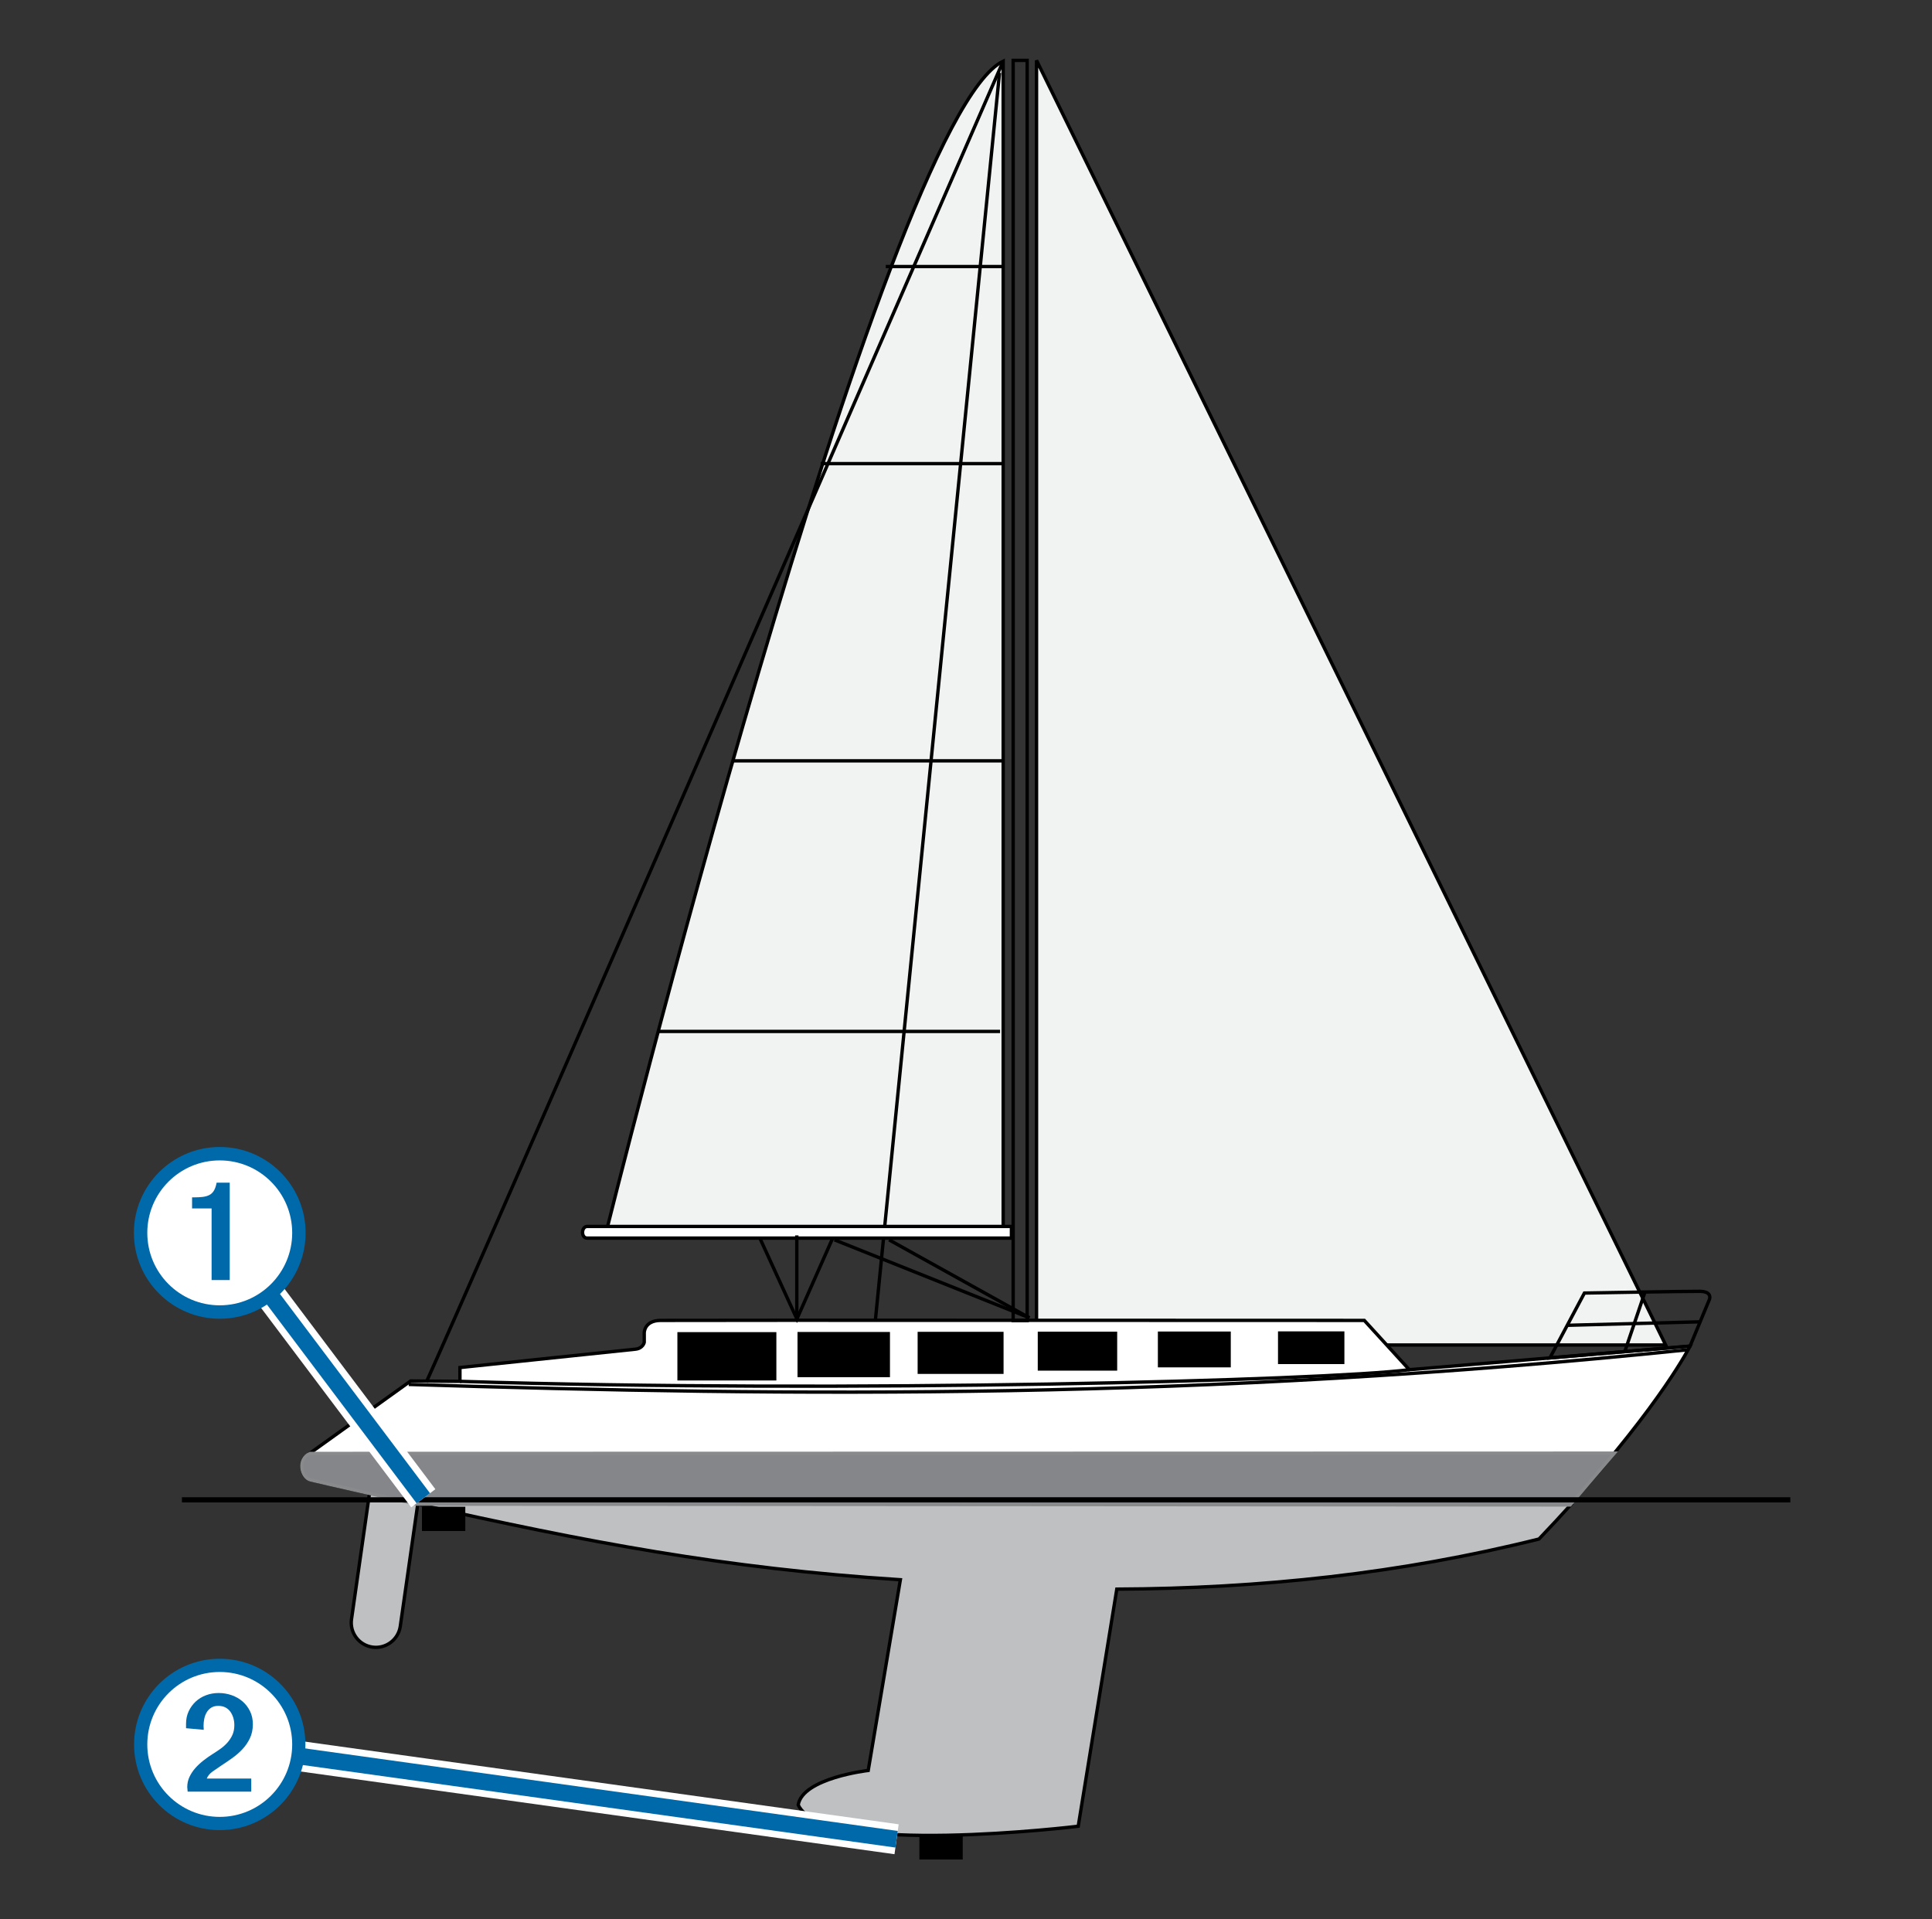 <?xml version="1.0" encoding="utf-8"?>
<!-- Generator: Adobe Illustrator 14.0.0, SVG Export Plug-In . SVG Version: 6.00 Build 43363)  -->
<!DOCTYPE svg PUBLIC "-//W3C//DTD SVG 1.1//EN" "http://www.w3.org/Graphics/SVG/1.1/DTD/svg11.dtd">
<svg version="1.1" id="Layer_1" xmlns="http://www.w3.org/2000/svg" xmlns:xlink="http://www.w3.org/1999/xlink" x="0px" y="0px"
	 width="288px" height="286.042px" viewBox="0 0 288 286.042" style="enable-background:new 0 0 288 286.042;" xml:space="preserve"
	>
<rect x="0" y="0" width="288" height="286.042" fill="#333333" stroke="none"/>
<g>
	<polygon style="fill:#F1F2F2;stroke:#000000;stroke-width:0.5;" points="248.299,200.482 154.515,200.482 154.515,8.999 	"/>
	<path style="fill:#FFFFFF;stroke:#000000;stroke-width:0.5;" d="M234.25,224.014c13.5-14.973,17.683-23.363,17.683-23.363l-41.85,3.514l-6.709-7.348
		c0,0-101.479-0.041-104.917,0c-2.444,0.029-2.421,1.856-2.421,1.856v1.423c0,0-0.184,0.892-1.316,1.011
		c-1.133,0.12-26.158,2.737-26.158,2.737v2.055l-7.347-0.054c0,0,0,0-15.562,11.163c-1.119,0.804-0.768,3.256,0.651,3.583
		c2.944,0.678,5.81,1.337,8.616,1.978"/>
	<path style="fill:#BEC0C2;stroke:#000000;stroke-width:0.5;" d="M234.413,224.014c-1.542,1.71-3.205,3.508-5,5.388c-20.617,5.149-41.602,7.382-62.933,7.469l-5.751,35.343
		c0,0-38.126,4.651-41.744-3.178c0.658-4.013,10.438-5.135,10.438-5.135l4.792-28.43c-26.156-1.681-46.839-5.638-71.942-11.273
		l-2.602,18.201c-0.287,2.008-2.148,3.402-4.156,3.116c-2.008-0.287-3.404-2.147-3.117-4.156l2.686-18.79l179.788,1.129"/>
	<path style="fill:none;stroke:#000000;stroke-width:0.5;" d="M68.562,205.899c57.639,1.805,129.062-0.138,141.521-1.734"/>
	<path style="stroke:#000000;stroke-width:0.5;" d="M54.92,222.569"/>
	<path style="fill:none;stroke:#000000;stroke-width:0.5;" d="M60.929,206.361c57.639,1.805,117.689,2.374,190.561-5.159"/>
	<path style="stroke:#000000;stroke-width:0.5;" d="M55.08,223.209"/>
	<path style="fill:#848689;stroke:#888A8C;stroke-width:0.5;" d="M234.054,224.32L62.11,224.198c0,0-15.061-3.403-15.806-3.606c-1.359-0.292-2.058-3.11-0.074-3.945
		c1.353,0,194.42-0.042,194.42-0.042L234.054,224.32z"/>
	<path style="fill:none;stroke:#000000;stroke-width:0.5;" d="M54.92,222.569"/>
	<path style="fill:none;stroke:#000000;stroke-width:0.5;" d="M55.464,222.293"/>
	<path style="fill:none;stroke:#000000;stroke-width:0.5;" d="M234.054,224.32"/>
	<rect x="151.031" y="8.999" style="fill:none;stroke:#000000;stroke-width:0.5;" width="2.085" height="187.843"/>
	<path style="fill:#F1F2F2;stroke:#000000;stroke-width:0.5;" d="M149.543,9.117c0,175.298,0,175.298,0,175.298H90.168C90.168,184.415,131.644,17.68,149.543,9.117z"/>
	<line style="fill:#F1F2F2;stroke:#000000;stroke-width:0.5;" x1="132.045" y1="39.73" x2="149.543" y2="39.73"/>
	<line style="fill:#F1F2F2;stroke:#000000;stroke-width:0.5;" x1="122.333" y1="69.108" x2="149.311" y2="69.108"/>
	<line style="fill:#F1F2F2;stroke:#000000;stroke-width:0.5;" x1="109.165" y1="113.408" x2="149.311" y2="113.408"/>
	<line style="fill:#F1F2F2;stroke:#000000;stroke-width:0.5;" x1="98.226" y1="153.743" x2="149.077" y2="153.743"/>
	<path style="fill:none;stroke:#000000;stroke-width:0.5;" d="M254.808,193.723c-0.229,0.569-2.875,6.928-2.875,6.928l-20.889,1.754l5.142-9.668
		c0,0,15.043-0.272,17.261-0.255C254.768,192.5,255.037,193.155,254.808,193.723z"/>
	<line style="fill:none;stroke:#000000;stroke-width:0.5;" x1="253.399" y1="197.028" x2="233.639" y2="197.547"/>
	<path style="fill:none;stroke:#000000;stroke-width:0.5;" d="M245.193,192.643c-2.971,8.771-2.971,8.771-2.971,8.771"/>
	<path style="fill:none;stroke:#000000;stroke-width:0.5;" d="M63.549,205.994c0,0,0.775-1.033,85.994-196.877"/>
	<path style="fill:none;stroke:#000000;stroke-width:0.5;" d="M130.506,196.635c18.492-185.783,18.492-185.783,18.492-185.783"/>
	<path style="fill:#FFFFFF;stroke:#000000;stroke-width:0.5;" d="M150.774,184.551c0,0-62.263,0.002-63.231,0s-0.905-1.739,0-1.742s63.231,0,63.231,0V184.551z"/>
	<polyline style="fill:none;stroke:#000000;stroke-width:0.5;" points="113.231,184.463 118.792,196.602 124.168,184.463 	"/>
	<line style="fill:none;stroke:#000000;stroke-width:0.5;" x1="118.779" y1="184.146" x2="118.779" y2="196.035"/>
	<path style="fill:none;stroke:#000000;stroke-width:0.5;" d="M124.394,184.808c29.065,11.626,29.065,11.626,29.065,11.626"/>
	<path style="fill:none;stroke:#000000;stroke-width:0.5;" d="M132.532,184.808c20.927,11.626,20.927,11.626,20.927,11.626"/>
</g>
<g>
	<rect x="101.107" y="198.692" style="stroke:#000000;stroke-width:0.258;" width="14.496" height="6.949"/>
	<rect x="119.013" y="198.669" style="stroke:#000000;stroke-width:0.258;" width="13.524" height="6.483"/>
	<rect x="136.919" y="198.646" style="stroke:#000000;stroke-width:0.258;" width="12.552" height="6.018"/>
	<rect x="154.826" y="198.624" style="stroke:#000000;stroke-width:0.258;" width="11.581" height="5.552"/>
	<rect x="172.732" y="198.602" style="stroke:#000000;stroke-width:0.258;" width="10.609" height="5.085"/>
	<rect x="190.639" y="198.579" style="stroke:#000000;stroke-width:0.258;" width="9.639" height="4.619"/>
</g>
<path style="fill:none;stroke:#000000;stroke-width:0.775;" d="M27.12,223.562c239.76,0,239.76,0,239.76,0"/>
<rect x="137.182" y="273.685" style="stroke:#000000;stroke-width:0.258;" width="6.201" height="3.358"/>
<rect x="63.032" y="224.725" style="stroke:#000000;stroke-width:0.258;" width="6.201" height="3.358"/>
<line style="fill:none;stroke:#FFFFFF;stroke-width:4.5;" x1="39.963" y1="192.604" x2="63.101" y2="223.328"/>
<line style="fill:none;stroke:#0069AA;stroke-width:2.5;" x1="39.963" y1="192.604" x2="63.101" y2="223.328"/>
<line style="fill:none;stroke:#FFFFFF;stroke-width:4.5;" x1="43.756" y1="261.637" x2="133.652" y2="274.155"/>
<line style="fill:none;stroke:#0069AA;stroke-width:2.5;" x1="43.756" y1="261.637" x2="133.652" y2="274.155"/>
<g>
	<g>
		<path style="fill:#0069AA;" d="M32.757,170.967c-7.058,0-12.8,5.742-12.8,12.801c0,7.058,5.742,12.8,12.8,12.8s12.8-5.742,12.8-12.8
			C45.557,176.709,39.814,170.967,32.757,170.967L32.757,170.967z"/>
		<circle style="fill:#FFFFFF;" cx="32.757" cy="183.768" r="10.8"/>
	</g>
	<path style="fill:#0069AA;" d="M28.633,178.473v1.65h2.91v10.678h2.701v-14.518h-1.951c-0.1,0.521-0.239,0.925-0.42,1.215
		c-0.179,0.289-0.415,0.506-0.704,0.645c-0.291,0.141-0.62,0.23-0.99,0.27c-0.371,0.041-0.775,0.061-1.216,0.061H28.633z"/>
</g>
<g>
	<g>
		<circle style="fill:#0069AA;" cx="32.757" cy="260.021" r="12.771"/>
	</g>
	<g>
		<circle style="fill:#FFFFFF;" cx="32.757" cy="260.021" r="10.8"/>
	</g>
	<path style="fill:#0069AA;" d="M30.822,265.106c0.16-0.4,0.451-0.749,0.871-1.05s0.799-0.559,1.14-0.781
		c0.579-0.379,1.159-0.773,1.739-1.184s1.1-0.859,1.561-1.351c0.459-0.488,0.834-1.04,1.125-1.65
		c0.289-0.608,0.434-1.304,0.434-2.085c0-0.721-0.141-1.365-0.42-1.934c-0.279-0.57-0.65-1.055-1.109-1.455s-1-0.71-1.619-0.93
		c-0.621-0.22-1.271-0.33-1.951-0.33c-0.66,0-1.285,0.11-1.875,0.33c-0.589,0.22-1.104,0.535-1.545,0.945
		c-0.439,0.41-0.789,0.895-1.05,1.455c-0.26,0.559-0.39,1.178-0.39,1.859v0.659l2.64,0.239l-0.029-0.598
		c0-0.342,0.034-0.687,0.104-1.035c0.07-0.352,0.189-0.672,0.36-0.963c0.17-0.287,0.395-0.523,0.675-0.703
		c0.279-0.18,0.631-0.27,1.051-0.27s0.779,0.08,1.08,0.238c0.299,0.162,0.544,0.377,0.734,0.646c0.189,0.27,0.334,0.574,0.436,0.914
		c0.1,0.342,0.148,0.7,0.148,1.081c0,0.54-0.094,1.021-0.283,1.44c-0.191,0.42-0.436,0.799-0.736,1.141
		c-0.299,0.339-0.645,0.648-1.034,0.928c-0.391,0.28-0.796,0.551-1.216,0.811c-0.439,0.28-0.88,0.59-1.319,0.93
		c-0.44,0.342-0.84,0.711-1.2,1.111c-0.359,0.4-0.655,0.84-0.885,1.318c-0.23,0.48-0.346,1-0.346,1.56l0.061,0.661h9.479v-1.95
		H30.822z"/>
</g>
</svg>
